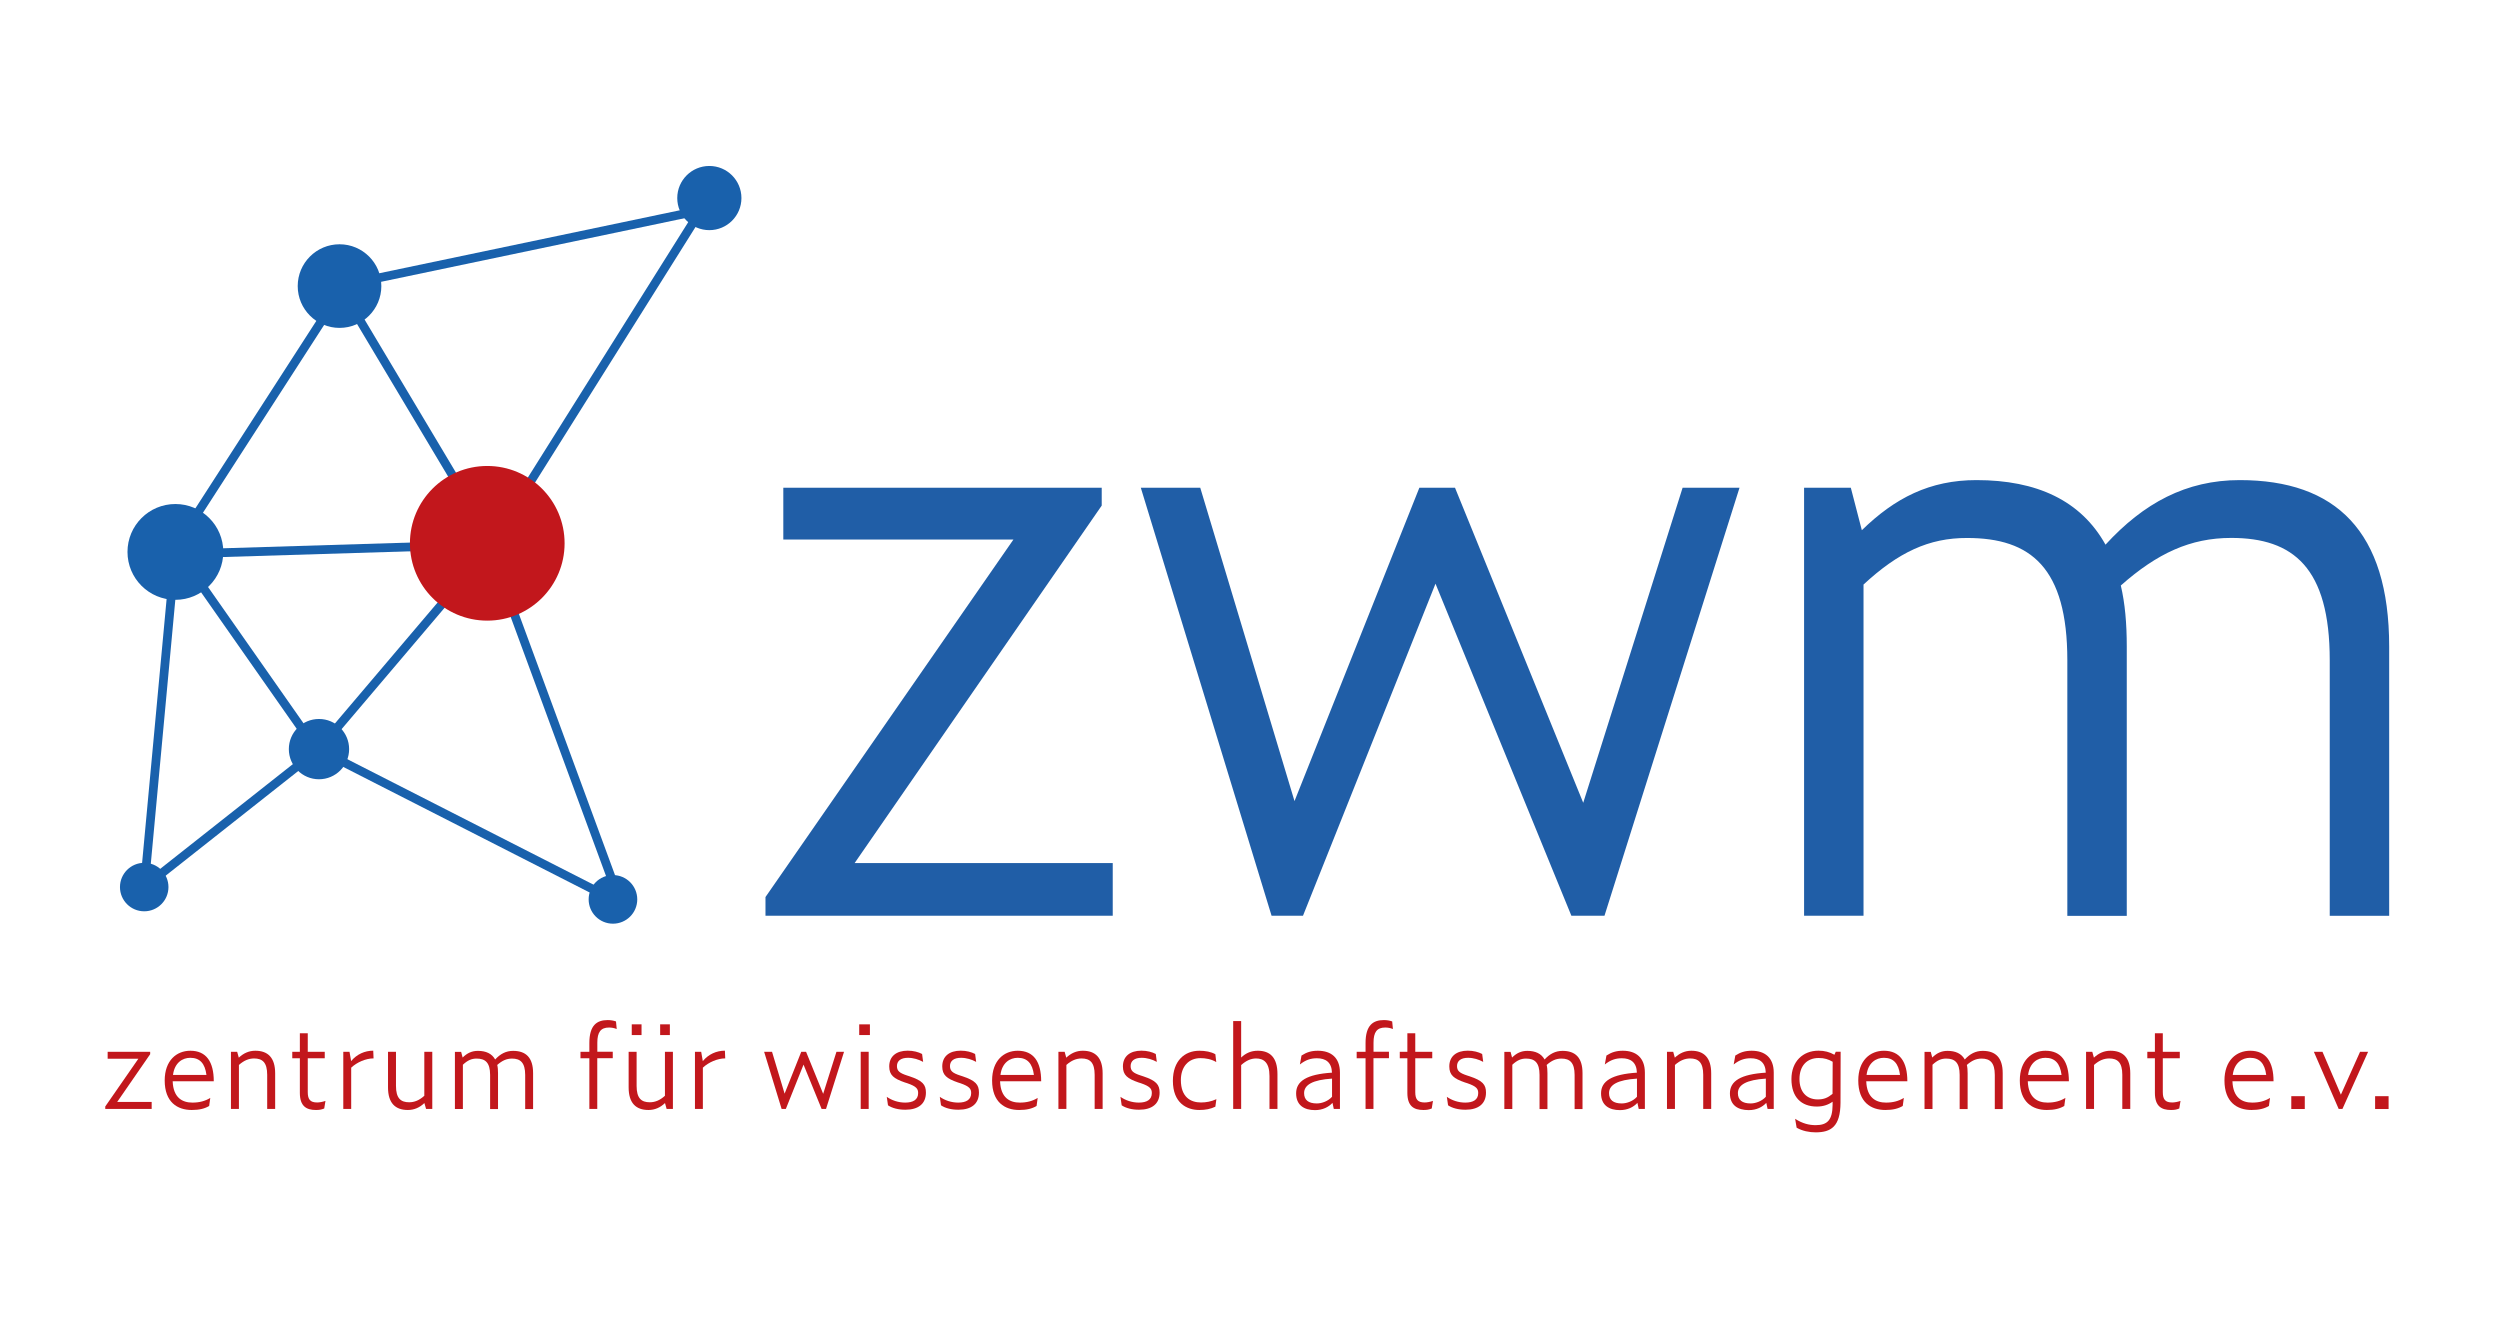 <?xml version="1.0" encoding="UTF-8"?><svg id="eszw" xmlns="http://www.w3.org/2000/svg" viewBox="0 0 1190 636"><defs><style>.cls-1{fill:#c2171c;}.cls-2{fill:#205ea7;}.cls-3{fill:#1961ac;}</style></defs><g id="zwm-logo"><g id="ZWM_Logo"><g id="Group"><polygon id="Path" class="cls-2" points="529.695 435.88 364.369 435.88 364.369 426.993 482.393 256.823 372.854 256.823 372.854 232.169 524.419 232.169 524.419 240.654 406.796 410.825 529.664 410.825 529.664 435.88 529.695 435.88"/><polygon id="Path-2" class="cls-2" points="683.296 277.836 620.226 435.88 605.261 435.88 543.025 232.169 571.32 232.169 616.184 381.326 675.613 232.169 692.583 232.169 753.616 382.129 800.918 232.169 828.01 232.169 763.737 435.88 747.97 435.88 683.296 277.836"/><path id="Path-3" class="cls-2" d="m887.037,278.237v157.643h-28.295v-203.711h22.247l5.246,20.211c15.767-15.366,32.337-23.852,54.553-23.852,28.696,0,49.709,9.689,61.434,30.732,18.174-19.809,38.385-30.732,63.872-30.732,45.667,0,71.154,24.253,71.154,79.238v128.145h-28.295v-121.665c0-44.062-17.372-58.194-46.901-58.194-19.408,0-35.176,7.282-52.548,22.648,2.006,8.485,2.839,18.174,2.839,29.097v128.145h-28.295v-121.665c0-44.062-17.372-58.194-47.703-58.194-18.205-.062-32.738,6.819-49.308,22.155Z"/></g><circle id="Oval" class="cls-3" cx="151.833" cy="356.58" r="14.348"/><rect id="Rectangle" class="cls-3" x="197.344" y="173.359" width="177.889" height="4.166" transform="translate(-14.534 324.596) rotate(-57.874)"/><rect id="Rectangle-2" class="cls-3" x="196.112" y="126.052" width="4.165" height="142.829" transform="translate(-73.203 129.515) rotate(-30.838)"/><rect id="Rectangle-3" class="cls-3" x="99.052" y="259.385" width="118.576" height="4.165" transform="translate(-7.927 4.968) rotate(-1.754)"/><rect id="Rectangle-4" class="cls-3" x="129.192" y="305.563" width="128.268" height="4.166" transform="translate(-166.326 255.96) rotate(-49.676)"/><rect id="Rectangle-5" class="cls-3" x="263.683" y="263.101" width="4.166" height="172.337" transform="translate(-104.278 113.286) rotate(-20.205)"/><rect id="Rectangle-6" class="cls-3" x="57.225" y="387.328" width="105.989" height="4.165" transform="translate(-217.575 152.051) rotate(-38.288)"/><rect id="Rectangle-7" class="cls-3" x="220.831" y="311.518" width="4.166" height="163.081" transform="translate(-228.507 413.186) rotate(-62.994)"/><rect id="Rectangle-8" class="cls-3" x="53.533" y="195.811" width="140.771" height="4.166" transform="translate(-109.55 194.725) rotate(-57.168)"/><rect id="Rectangle-9" class="cls-3" x="117.972" y="260.637" width="4.165" height="104.843" transform="translate(-157.887 125.529) rotate(-35.011)"/><rect id="Rectangle-10" class="cls-3" x="-4.049" y="340.426" width="160.233" height="4.165" transform="translate(-272.009 386.568) rotate(-84.692)"/><rect id="Rectangle-11" class="cls-3" x="159.728" y="116.07" width="175.656" height="4.165" transform="translate(-18.971 53.288) rotate(-11.836)"/><circle id="Oval-2" class="cls-3" cx="337.648" cy="94.274" r="15.274"/><circle id="Oval-3" class="cls-3" cx="161.615" cy="136.176" r="19.902"/><circle id="Oval-4" class="cls-3" cx="83.488" cy="262.716" r="22.803"/><circle id="Oval-5" class="cls-3" cx="291.765" cy="428.104" r="11.571"/><circle id="Oval-6" class="cls-3" cx="68.646" cy="422.241" r="11.54"/><circle id="Oval-7" class="cls-1" cx="231.935" cy="258.612" r="36.811"/><g id="Group-2"><polygon id="Path-4" class="cls-1" points="72.194 527.861 50.101 527.861 50.101 526.688 65.869 503.948 51.243 503.948 51.243 500.646 71.485 500.646 71.485 501.788 55.779 524.529 72.194 524.529 72.194 527.861"/><path id="Shape" class="cls-1" d="m91.263,528.355c-6.85,0-12.867-3.734-12.867-14.039,0-9.565,5.677-14.163,12.219-14.163,7.56,0,11.139,5.246,11.139,14.533h-19.563c.278,7.899,4.659,10.152,9.411,10.152,3.302,0,5.986-.71,8.485-2.222l-.525,3.826c-2.129,1.265-4.69,1.913-8.3,1.913Zm-8.917-16.693h15.922c-.71-5.523-3.178-8.146-7.683-8.146-3.703,0-7.467,2.283-8.239,8.146Z"/><path id="Path-5" class="cls-1" d="m113.726,506.91v20.951h-3.795v-27.215h2.962l.771,2.808c2.283-2.16,4.875-3.302,7.868-3.302,5.986,0,9.442,3.302,9.442,10.738v16.971h-3.795v-16.261c0-5.893-2.283-7.776-6.264-7.776-2.499.031-4.752.926-7.189,3.086Z"/><path id="Path-6" class="cls-1" d="m150.352,528.355c-4.536,0-7.621-1.82-7.621-8.146v-16.477h-3.61v-3.086h3.61v-8.794h3.764v8.794h8.084v3.086h-8.084v16.138c0,3.518,1.234,4.906,4.474,4.906,1.142,0,2.592-.278,3.95-.741l-.586,3.61c-1.512.617-2.592.71-3.98.71Z"/><path id="Path-7" class="cls-1" d="m167.169,508.206v19.655h-3.764v-27.215h2.962l.771,4.443c2.715-3.302,6.541-4.968,10.522-4.968l.154,3.672c-3.672,0-7.868,1.82-10.645,4.412Z"/><path id="Path-8" class="cls-1" d="m202.005,525.053c-2.252,2.16-4.875,3.302-7.868,3.302-5.986,0-9.442-3.302-9.442-10.738v-16.971h3.795v16.261c0,5.893,2.283,7.776,6.264,7.776,2.53,0,4.814-.926,7.22-3.086v-20.951h3.795v27.215h-2.962l-.802-2.808Z"/><path id="Path-9" class="cls-1" d="m220.334,506.817v21.075h-3.795v-27.215h2.962l.71,2.715c2.098-2.067,4.32-3.178,7.282-3.178,3.826,0,6.634,1.296,8.208,4.104,2.438-2.654,5.122-4.104,8.547-4.104,6.109,0,9.504,3.24,9.504,10.584v17.125h-3.764v-16.261c0-5.893-2.314-7.776-6.264-7.776-2.592,0-4.69.957-7.035,3.024.278,1.142.37,2.438.37,3.888v17.125h-3.764v-16.261c0-5.893-2.314-7.776-6.387-7.776-2.438-.031-4.382.864-6.572,2.931Z"/><path id="Path-10" class="cls-1" d="m284.298,503.732v24.129h-3.764v-24.129h-4.227v-3.086h4.227v-4.166c0-8.485,3.579-10.923,8.732-10.923,1.419,0,2.746.216,3.95.648l.339,3.61c-1.296-.525-2.468-.71-3.672-.71-3.95,0-5.554,2.222-5.554,7.189v4.32h7.344v3.086h-7.375v.031Z"/><path id="Shape-2" class="cls-1" d="m316.542,525.053c-2.252,2.16-4.875,3.302-7.868,3.302-5.986,0-9.442-3.302-9.442-10.738v-16.971h3.795v16.261c0,5.893,2.283,7.776,6.264,7.776,2.53,0,4.814-.926,7.22-3.086v-20.951h3.795v27.215h-2.993l-.771-2.808Zm-15.829-37.459h4.659v5.091h-4.659v-5.091Zm13.515,0h4.628v5.091h-4.628v-5.091Z"/><path id="Path-11" class="cls-1" d="m334.562,508.206v19.655h-3.764v-27.215h2.962l.771,4.443c2.715-3.302,6.541-4.968,10.522-4.968l.154,3.672c-3.672,0-7.868,1.82-10.645,4.412Z"/><polygon id="Path-12" class="cls-1" points="382.481 506.756 374.058 527.861 372.052 527.861 363.721 500.646 367.485 500.646 373.471 520.579 381.401 500.646 383.685 500.646 391.831 520.672 398.156 500.646 401.766 500.646 393.188 527.861 391.09 527.861 382.481 506.756"/><path id="Shape-3" class="cls-1" d="m408.987,487.594h5.091v5.091h-5.091v-5.091Zm.71,13.052h3.795v27.215h-3.795v-27.215Z"/><path id="Path-13" class="cls-1" d="m422.687,526.133l-.586-4.042c2.376,1.666,5.462,2.746,8.763,2.746,3.764,0,6.171-1.358,6.171-4.536,0-2.006-.802-3.178-5.184-4.69l-1.173-.37c-5.184-1.79-7.405-3.456-7.405-7.621,0-4.814,3.394-7.498,8.794-7.498,2.746,0,5.091.648,6.85,1.574l.494,3.764c-2.067-1.142-4.628-1.944-7.22-1.944-3.456,0-5.246,1.512-5.246,3.95,0,2.252,1.203,3.302,4.814,4.474l1.142.37c6.202,2.067,7.837,3.95,7.837,7.776,0,5.307-3.61,8.146-9.72,8.146-3.302.031-6.325-.741-8.331-2.098Z"/><path id="Path-14" class="cls-1" d="m447.927,526.133l-.586-4.042c2.376,1.666,5.462,2.746,8.763,2.746,3.764,0,6.171-1.358,6.171-4.536,0-2.006-.802-3.178-5.184-4.69l-1.173-.37c-5.184-1.79-7.405-3.456-7.405-7.621,0-4.814,3.394-7.498,8.794-7.498,2.746,0,5.091.648,6.85,1.574l.494,3.764c-2.067-1.142-4.628-1.944-7.22-1.944-3.456,0-5.245,1.512-5.245,3.95,0,2.252,1.203,3.302,4.814,4.474l1.142.37c6.202,2.067,7.837,3.95,7.837,7.776,0,5.307-3.61,8.146-9.72,8.146-3.332.031-6.356-.741-8.331-2.098Z"/><path id="Shape-4" class="cls-1" d="m485.108,528.355c-6.85,0-12.867-3.734-12.867-14.039,0-9.565,5.677-14.163,12.219-14.163,7.56,0,11.139,5.246,11.139,14.533h-19.563c.278,7.899,4.659,10.152,9.411,10.152,3.302,0,5.986-.71,8.485-2.222l-.525,3.826c-2.129,1.265-4.659,1.913-8.3,1.913Zm-8.887-16.693h15.922c-.71-5.523-3.178-8.146-7.683-8.146-3.703,0-7.498,2.283-8.239,8.146Z"/><path id="Path-15" class="cls-1" d="m507.602,506.91v20.951h-3.795v-27.215h2.962l.771,2.808c2.283-2.16,4.875-3.302,7.868-3.302,5.986,0,9.442,3.302,9.442,10.738v16.971h-3.795v-16.261c0-5.893-2.283-7.776-6.264-7.776-2.499.031-4.783.926-7.189,3.086Z"/><path id="Path-16" class="cls-1" d="m533.922,526.133l-.586-4.042c2.376,1.666,5.462,2.746,8.763,2.746,3.764,0,6.171-1.358,6.171-4.536,0-2.006-.802-3.178-5.184-4.69l-1.173-.37c-5.184-1.79-7.405-3.456-7.405-7.621,0-4.814,3.394-7.498,8.794-7.498,2.746,0,5.091.648,6.85,1.574l.494,3.764c-2.067-1.142-4.628-1.944-7.22-1.944-3.456,0-5.245,1.512-5.245,3.95,0,2.252,1.203,3.302,4.814,4.474l1.142.37c6.202,2.067,7.837,3.95,7.837,7.776,0,5.307-3.61,8.146-9.72,8.146-3.302.031-6.325-.741-8.331-2.098Z"/><path id="Path-17" class="cls-1" d="m558.298,514.47c0-9.504,5.554-14.317,12.589-14.317,2.9,0,5.678.525,7.621,1.666l.432,3.734c-2.314-1.419-5.122-1.882-7.498-1.882-5.77,0-9.349,4.166-9.349,10.429,0,8.146,4.659,10.676,9.565,10.676,2.438,0,4.875-.432,7.344-1.574l-.494,3.579c-2.252,1.08-4.598,1.574-7.621,1.574-6.017,0-12.589-3.332-12.589-13.885Z"/><path id="Path-18" class="cls-1" d="m590.79,506.972v20.889h-3.795v-41.841h3.795v17.372c2.252-2.16,4.814-3.24,7.93-3.24,5.893,0,9.349,3.302,9.349,11.139v16.57h-3.795v-15.675c0-6.387-2.715-8.362-6.387-8.362-2.499.031-4.659.987-7.097,3.147Z"/><path id="Shape-5" class="cls-1" d="m634.266,524.961c-1.851,2.006-4.69,3.456-8.331,3.456-5.122,0-8.979-2.283-8.979-7.992,0-5.893,5.184-9.072,17.063-9.843-.154-4.906-2.962-6.85-7.189-6.85-2.9,0-5.4.802-8.084,2.962l.771-4.258c2.438-1.574,4.69-2.283,7.776-2.283,6.264,0,10.522,3.24,10.522,10.429v17.279h-2.931l-.617-2.9Zm-7.467.278c2.53,0,5.462-1.173,7.251-3.178v-8.64c-9.195.586-13.299,2.931-13.299,6.912,0,3.209,2.006,4.906,6.048,4.906Z"/><path id="Path-19" class="cls-1" d="m653.767,503.732v24.129h-3.764v-24.129h-4.227v-3.086h4.227v-4.166c0-8.485,3.579-10.923,8.732-10.923,1.419,0,2.746.216,3.95.648l.339,3.61c-1.296-.525-2.468-.71-3.672-.71-3.95,0-5.554,2.222-5.554,7.189v4.32h7.344v3.086h-7.375v.031Z"/><path id="Path-20" class="cls-1" d="m677.526,528.355c-4.536,0-7.621-1.82-7.621-8.146v-16.477h-3.61v-3.086h3.61v-8.794h3.764v8.794h8.084v3.086h-8.084v16.138c0,3.518,1.234,4.906,4.474,4.906,1.142,0,2.592-.278,3.95-.741l-.586,3.61c-1.512.617-2.592.71-3.98.71Z"/><path id="Path-21" class="cls-1" d="m689.282,526.133l-.586-4.042c2.376,1.666,5.462,2.746,8.763,2.746,3.764,0,6.171-1.358,6.171-4.536,0-2.006-.802-3.178-5.184-4.69l-1.173-.37c-5.184-1.79-7.405-3.456-7.405-7.621,0-4.814,3.394-7.498,8.794-7.498,2.746,0,5.091.648,6.85,1.574l.494,3.764c-2.067-1.142-4.628-1.944-7.22-1.944-3.456,0-5.246,1.512-5.246,3.95,0,2.252,1.203,3.302,4.814,4.474l1.142.37c6.202,2.067,7.837,3.95,7.837,7.776,0,5.307-3.61,8.146-9.72,8.146-3.302.031-6.325-.741-8.331-2.098Z"/><path id="Path-22" class="cls-1" d="m719.86,506.817v21.075h-3.795v-27.215h2.962l.71,2.715c2.098-2.067,4.32-3.178,7.282-3.178,3.826,0,6.634,1.296,8.208,4.104,2.438-2.654,5.122-4.104,8.547-4.104,6.109,0,9.504,3.24,9.504,10.584v17.125h-3.764v-16.261c0-5.893-2.314-7.776-6.264-7.776-2.592,0-4.69.957-7.035,3.024.278,1.142.37,2.438.37,3.888v17.125h-3.764v-16.261c0-5.893-2.314-7.776-6.387-7.776-2.407-.031-4.351.864-6.572,2.931Z"/><path id="Shape-6" class="cls-1" d="m779.412,524.961c-1.851,2.006-4.69,3.456-8.331,3.456-5.122,0-8.979-2.283-8.979-7.992,0-5.893,5.184-9.072,17.063-9.843-.154-4.906-2.962-6.85-7.189-6.85-2.9,0-5.4.802-8.084,2.962l.771-4.258c2.438-1.574,4.69-2.283,7.776-2.283,6.264,0,10.522,3.24,10.522,10.429v17.279h-2.931l-.617-2.9Zm-7.467.278c2.53,0,5.462-1.173,7.251-3.178v-8.64c-9.195.586-13.299,2.931-13.299,6.912,0,3.209,2.006,4.906,6.048,4.906Z"/><path id="Path-23" class="cls-1" d="m797.277,506.91v20.951h-3.795v-27.215h2.962l.771,2.808c2.283-2.16,4.875-3.302,7.868-3.302,5.986,0,9.442,3.302,9.442,10.738v16.971h-3.795v-16.261c0-5.893-2.283-7.776-6.264-7.776-2.468.031-4.752.926-7.189,3.086Z"/><path id="Shape-7" class="cls-1" d="m840.754,524.961c-1.851,2.006-4.69,3.456-8.331,3.456-5.122,0-8.979-2.283-8.979-7.992,0-5.893,5.184-9.072,17.063-9.843-.154-4.906-2.962-6.85-7.189-6.85-2.9,0-5.4.802-8.084,2.962l.771-4.258c2.438-1.574,4.69-2.283,7.776-2.283,6.264,0,10.522,3.24,10.522,10.429v17.279h-2.931l-.617-2.9Zm-7.467.278c2.53,0,5.462-1.173,7.251-3.178v-8.64c-9.195.586-13.299,2.931-13.299,6.912,0,3.209,2.006,4.906,6.048,4.906Z"/><path id="Shape-8" class="cls-1" d="m864.204,539c-2.962,0-6.325-.648-9.01-2.222l-.71-4.227c3.518,2.283,6.696,3.024,9.781,3.024,5.708,0,7.992-2.592,8.053-9.658v-1.512c-2.006,1.45-4.443,2.314-7.498,2.314-7.467,0-12.096-4.536-12.096-13.083,0-8.362,5.4-13.515,12.898-13.515,2.87,0,5.276.648,7.56,1.944l.648-1.45h2.314l-.062,24.253c-.062,11.417-4.536,14.132-11.88,14.132Zm1.049-15.675c2.931,0,4.752-.771,7.035-2.654l.062-15.274c-2.067-1.173-3.888-1.79-6.634-1.79-5.616,0-9.164,3.734-9.164,9.997-.031,6.017,3.302,9.72,8.701,9.72Z"/><path id="Shape-9" class="cls-1" d="m897.405,528.355c-6.85,0-12.867-3.734-12.867-14.039,0-9.565,5.678-14.163,12.219-14.163,7.56,0,11.139,5.246,11.139,14.533h-19.563c.278,7.899,4.659,10.152,9.411,10.152,3.302,0,5.986-.71,8.485-2.222l-.524,3.826c-2.16,1.265-4.69,1.913-8.3,1.913Zm-8.917-16.693h15.922c-.71-5.523-3.178-8.146-7.683-8.146-3.703,0-7.498,2.283-8.239,8.146Z"/><path id="Path-24" class="cls-1" d="m919.868,506.817v21.075h-3.795v-27.215h2.962l.71,2.715c2.098-2.067,4.32-3.178,7.282-3.178,3.826,0,6.634,1.296,8.208,4.104,2.438-2.654,5.122-4.104,8.547-4.104,6.11,0,9.504,3.24,9.504,10.584v17.125h-3.764v-16.261c0-5.893-2.314-7.776-6.264-7.776-2.592,0-4.69.957-7.035,3.024.278,1.142.37,2.438.37,3.888v17.125h-3.795v-16.261c0-5.893-2.314-7.776-6.387-7.776-2.407-.031-4.32.864-6.541,2.931Z"/><path id="Shape-10" class="cls-1" d="m974.298,528.355c-6.85,0-12.867-3.734-12.867-14.039,0-9.565,5.677-14.163,12.219-14.163,7.56,0,11.139,5.246,11.139,14.533h-19.563c.278,7.899,4.659,10.152,9.411,10.152,3.302,0,5.986-.71,8.485-2.222l-.525,3.826c-2.16,1.265-4.69,1.913-8.3,1.913Zm-8.917-16.693h15.922c-.71-5.523-3.178-8.146-7.683-8.146-3.703,0-7.498,2.283-8.239,8.146Z"/><path id="Path-25" class="cls-1" d="m996.761,506.91v20.951h-3.795v-27.215h2.962l.771,2.808c2.283-2.16,4.875-3.302,7.868-3.302,5.986,0,9.442,3.302,9.442,10.738v16.971h-3.795v-16.261c0-5.893-2.283-7.776-6.264-7.776-2.499.031-4.783.926-7.189,3.086Z"/><path id="Path-26" class="cls-1" d="m1033.356,528.355c-4.536,0-7.621-1.82-7.621-8.146v-16.477h-3.61v-3.086h3.61v-8.794h3.764v8.794h8.084v3.086h-8.084v16.138c0,3.518,1.234,4.906,4.474,4.906,1.142,0,2.592-.278,3.95-.741l-.586,3.61c-1.481.617-2.561.71-3.98.71Z"/><path id="Shape-11" class="cls-1" d="m1071.71,528.355c-6.85,0-12.867-3.734-12.867-14.039,0-9.565,5.677-14.163,12.219-14.163,7.56,0,11.139,5.246,11.139,14.533h-19.563c.278,7.899,4.659,10.152,9.411,10.152,3.302,0,5.986-.71,8.485-2.222l-.525,3.826c-2.16,1.265-4.69,1.913-8.3,1.913Zm-8.917-16.693h15.922c-.71-5.523-3.178-8.146-7.683-8.146-3.703,0-7.498,2.283-8.238,8.146Z"/><polygon id="Path-27" class="cls-1" points="1090.656 521.782 1097.074 521.782 1097.074 527.892 1090.656 527.892 1090.656 521.782"/><polygon id="Path-28" class="cls-1" points="1115.001 527.861 1113.211 527.861 1101.393 500.646 1105.497 500.646 1114.26 521.073 1123.394 500.646 1127.22 500.646 1115.001 527.861"/><polygon id="Path-29" class="cls-1" points="1130.552 521.782 1136.97 521.782 1136.97 527.892 1130.552 527.892 1130.552 521.782"/></g></g></g></svg>
